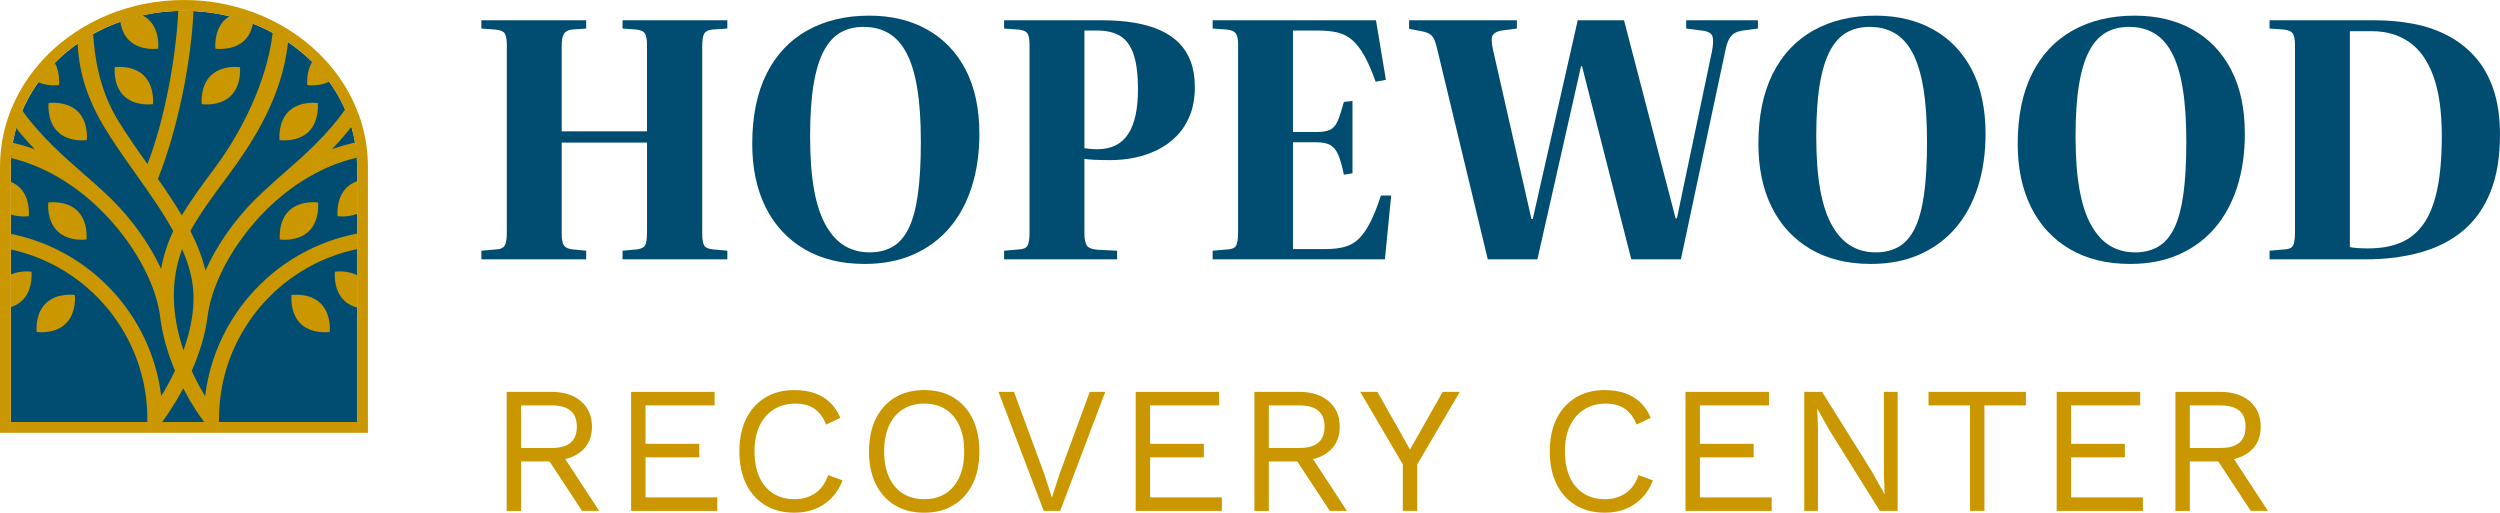 <?xml version="1.0" encoding="iso-8859-1"?>
<!-- Generator: Adobe Illustrator 29.2.1, SVG Export Plug-In . SVG Version: 9.03 Build 55982)  -->
<svg version="1.1" id="Layer_1_00000029008502268170352840000016770791557417645185_"
	 xmlns="http://www.w3.org/2000/svg" xmlns:xlink="http://www.w3.org/1999/xlink" x="0px" y="0px" viewBox="0 0 292.57 60"
	 style="enable-background:new 0 0 292.57 60;" xml:space="preserve">
<g>
	<g>
		<path style="fill:#CB9700;" d="M64.571,45.86c1.421,0,2.561,0.366,3.419,1.097
			c0.858,0.732,1.287,1.724,1.287,2.976s-0.433,2.227-1.298,2.923
			c-0.865,0.697-2.008,1.045-3.43,1.045l-0.148,0.106h-3.419v5.783H59.295V45.86
			H64.571z M64.55,52.424c0.999,0,1.741-0.207,2.227-0.623
			c0.485-0.414,0.728-1.037,0.728-1.867s-0.243-1.453-0.728-1.868
			c-0.485-0.415-1.228-0.622-2.227-0.622h-3.567v4.981H64.55z M65.52,52.761
			l4.601,7.028h-2.005l-4.01-6.099L65.52,52.761z"/>
		<path style="fill:#CB9700;" d="M73.857,59.789V45.86h9.771v1.583h-8.083v4.495h6.289v1.583
			h-6.289v4.685h8.4v1.583H73.857z"/>
		<path style="fill:#CB9700;" d="M98.6,56.222c-0.296,0.789-0.718,1.467-1.267,2.037
			c-0.549,0.57-1.192,1.002-1.931,1.298C94.664,59.852,93.858,60,92.986,60
			c-1.323,0-2.466-0.292-3.43-0.876c-0.964-0.583-1.71-1.41-2.237-2.479
			c-0.528-1.069-0.791-2.343-0.791-3.82c0-1.477,0.264-2.75,0.791-3.82
			c0.528-1.069,1.273-1.895,2.237-2.48c0.964-0.583,2.093-0.875,3.387-0.875
			c0.9,0,1.702,0.123,2.406,0.369c0.703,0.247,1.305,0.612,1.804,1.098
			c0.499,0.485,0.897,1.08,1.192,1.783l-1.667,0.781
			c-0.31-0.802-0.757-1.41-1.34-1.825c-0.584-0.415-1.34-0.622-2.269-0.622
			c-0.943,0-1.773,0.221-2.49,0.664c-0.718,0.443-1.277,1.08-1.678,1.91
			c-0.401,0.831-0.601,1.836-0.601,3.018c0,1.169,0.19,2.171,0.57,3.008
			c0.38,0.837,0.921,1.477,1.625,1.921c0.703,0.443,1.533,0.664,2.49,0.664
			c0.929,0,1.737-0.236,2.427-0.707c0.689-0.471,1.189-1.178,1.498-2.121
			L98.6,56.222z"/>
		<path style="fill:#CB9700;" d="M108.156,45.649c1.322,0,2.465,0.292,3.43,0.875
			c0.964,0.585,1.709,1.411,2.237,2.48c0.528,1.07,0.791,2.343,0.791,3.82
			c0,1.478-0.264,2.751-0.791,3.82c-0.528,1.069-1.273,1.896-2.237,2.479
			C110.622,59.708,109.479,60,108.156,60c-1.323,0-2.466-0.292-3.43-0.876
			c-0.964-0.583-1.71-1.41-2.237-2.479c-0.528-1.069-0.791-2.343-0.791-3.82
			c0-1.477,0.264-2.75,0.791-3.82c0.528-1.069,1.273-1.895,2.237-2.48
			C105.69,45.941,106.834,45.649,108.156,45.649z M108.156,47.232
			c-0.957,0-1.787,0.221-2.49,0.664c-0.704,0.443-1.245,1.084-1.625,1.921
			c-0.38,0.837-0.57,1.84-0.57,3.007c0,1.169,0.19,2.171,0.57,3.008
			c0.38,0.837,0.921,1.477,1.625,1.921c0.703,0.443,1.533,0.664,2.49,0.664
			c0.971,0,1.804-0.221,2.501-0.664c0.697-0.444,1.235-1.083,1.614-1.921
			c0.38-0.837,0.57-1.839,0.57-3.008c0-1.167-0.19-2.17-0.57-3.007
			c-0.38-0.837-0.918-1.478-1.614-1.921
			C109.961,47.453,109.127,47.232,108.156,47.232z"/>
		<path style="fill:#CB9700;" d="M129.346,45.86l-5.276,13.929h-1.921l-5.298-13.929h1.815
			l3.546,9.624l0.887,2.765l0.886-2.743l3.546-9.645H129.346z"/>
		<path style="fill:#CB9700;" d="M132.906,59.789V45.86h9.771v1.583h-8.083v4.495h6.289v1.583
			h-6.289v4.685h8.4v1.583H132.906z"/>
		<path style="fill:#CB9700;" d="M152.078,45.86c1.421,0,2.561,0.366,3.419,1.097
			c0.858,0.732,1.287,1.724,1.287,2.976s-0.433,2.227-1.298,2.923
			c-0.865,0.697-2.008,1.045-3.43,1.045l-0.148,0.106h-3.419v5.783h-1.688V45.86
			H152.078z M152.056,52.424c0.999,0,1.741-0.207,2.227-0.623
			c0.485-0.414,0.728-1.037,0.728-1.867s-0.243-1.453-0.728-1.868
			c-0.485-0.415-1.228-0.622-2.227-0.622h-3.567v4.981H152.056z M153.027,52.761
			l4.601,7.028h-2.005l-4.01-6.099L153.027,52.761z"/>
		<path style="fill:#CB9700;" d="M170.837,45.86l-4.981,8.484v5.445h-1.688V54.344
			l-4.981-8.484h2.005l2.702,4.77l1.118,1.983l1.118-1.983l2.701-4.77H170.837z"/>
		<path style="fill:#CB9700;" d="M193.441,56.222c-0.296,0.789-0.718,1.467-1.267,2.037
			c-0.549,0.57-1.192,1.002-1.931,1.298C189.504,59.852,188.699,60,187.827,60
			c-1.323,0-2.466-0.292-3.43-0.876c-0.964-0.583-1.71-1.41-2.237-2.479
			c-0.528-1.069-0.791-2.343-0.791-3.82c0-1.477,0.264-2.75,0.791-3.82
			c0.528-1.069,1.273-1.895,2.237-2.48c0.964-0.583,2.093-0.875,3.387-0.875
			c0.9,0,1.702,0.123,2.406,0.369c0.704,0.247,1.305,0.612,1.804,1.098
			c0.499,0.485,0.897,1.08,1.192,1.783l-1.667,0.781
			c-0.31-0.802-0.757-1.41-1.34-1.825c-0.584-0.415-1.34-0.622-2.269-0.622
			c-0.943,0-1.773,0.221-2.49,0.664c-0.718,0.443-1.277,1.08-1.678,1.91
			c-0.401,0.831-0.601,1.836-0.601,3.018c0,1.169,0.19,2.171,0.57,3.008
			c0.38,0.837,0.921,1.477,1.625,1.921c0.703,0.443,1.533,0.664,2.49,0.664
			c0.928,0,1.737-0.236,2.427-0.707c0.689-0.471,1.189-1.178,1.498-2.121
			L193.441,56.222z"/>
		<path style="fill:#CB9700;" d="M197.25,59.789V45.86h9.771v1.583h-8.083v4.495h6.289v1.583
			h-6.289v4.685h8.4v1.583H197.25z"/>
		<path style="fill:#CB9700;" d="M222.077,45.86v13.929h-2.089l-5.825-9.328l-1.477-2.618
			h-0.021l0.085,2.111v9.835h-1.604V45.86h2.089l5.804,9.286l1.498,2.68h0.021
			l-0.084-2.132v-9.835H222.077z"/>
		<path style="fill:#CB9700;" d="M237.087,45.86v1.583h-4.854v12.346h-1.688V47.443h-4.854
			v-1.583H237.087z"/>
		<path style="fill:#CB9700;" d="M240.69,59.789V45.86h9.771v1.583h-8.083v4.495h6.289v1.583
			h-6.289v4.685h8.4v1.583H240.69z"/>
		<path style="fill:#CB9700;" d="M259.862,45.86c1.421,0,2.56,0.366,3.419,1.097
			c0.858,0.732,1.287,1.724,1.287,2.976s-0.433,2.227-1.298,2.923
			c-0.865,0.697-2.008,1.045-3.43,1.045l-0.148,0.106h-3.419v5.783h-1.688V45.86
			H259.862z M259.84,52.424c0.999,0,1.741-0.207,2.227-0.623
			c0.485-0.414,0.728-1.037,0.728-1.867s-0.243-1.453-0.728-1.868
			c-0.485-0.415-1.228-0.622-2.227-0.622h-3.567v4.981H259.84z M260.811,52.761
			l4.601,7.028h-2.005l-4.01-6.099L260.811,52.761z"/>
	</g>
	<g>
		<path style="fill:#004D71;" d="M56.333,30.347v-1.006l1.78-0.155
			c0.464-0.025,0.78-0.174,0.948-0.444c0.167-0.271,0.251-0.794,0.251-1.567
			V5.235c0-0.644-0.085-1.089-0.251-1.335c-0.168-0.245-0.536-0.393-1.103-0.444
			l-1.625-0.116V2.373h12.266v0.967l-1.664,0.116
			c-0.439,0.052-0.749,0.212-0.929,0.484c-0.181,0.271-0.271,0.767-0.271,1.489
			v9.944h9.982V5.235c0-0.593-0.077-1.025-0.232-1.296
			c-0.155-0.271-0.504-0.432-1.045-0.484l-1.586-0.116V2.373h12.265v0.967
			l-1.741,0.116c-0.491,0.052-0.813,0.212-0.967,0.484
			c-0.155,0.271-0.232,0.767-0.232,1.489v21.9c0,0.645,0.071,1.103,0.213,1.373
			c0.142,0.271,0.496,0.433,1.063,0.484l1.664,0.155v1.006H72.855v-1.006
			l1.664-0.155c0.489-0.051,0.812-0.206,0.967-0.464
			c0.155-0.258,0.232-0.774,0.232-1.548v-10.486h-9.982v10.64
			c0,0.697,0.09,1.167,0.271,1.413c0.18,0.245,0.516,0.394,1.006,0.444
			l1.587,0.155v1.006H56.333z"/>
		<path style="fill:#004D71;" d="M101.189,30.888c-2.734,0-5.088-0.58-7.062-1.741
			c-1.973-1.161-3.482-2.792-4.527-4.894c-1.045-2.102-1.567-4.572-1.567-7.41
			c0-3.224,0.554-5.952,1.664-8.183c1.109-2.231,2.695-3.928,4.759-5.088
			c2.064-1.161,4.488-1.742,7.274-1.742c2.579,0,4.837,0.542,6.771,1.625
			c1.935,1.083,3.437,2.651,4.508,4.701c1.07,2.051,1.606,4.56,1.606,7.526
			c0,2.244-0.297,4.301-0.89,6.171c-0.594,1.87-1.464,3.476-2.611,4.817
			c-1.148,1.341-2.554,2.379-4.218,3.114S103.33,30.888,101.189,30.888z
			 M101.77,29.534c1.031,0,1.928-0.218,2.689-0.657
			c0.761-0.438,1.386-1.154,1.876-2.148c0.49-0.993,0.851-2.321,1.083-3.985
			c0.232-1.664,0.348-3.72,0.348-6.171c0-2.451-0.142-4.533-0.425-6.249
			c-0.284-1.715-0.71-3.101-1.277-4.159c-0.567-1.057-1.271-1.825-2.108-2.302
			c-0.839-0.477-1.799-0.716-2.883-0.716c-1.032,0-1.935,0.219-2.709,0.657
			c-0.774,0.439-1.426,1.155-1.954,2.148c-0.529,0.993-0.928,2.309-1.2,3.947
			c-0.271,1.639-0.406,3.656-0.406,6.055c0,2.451,0.155,4.534,0.464,6.249
			c0.309,1.715,0.774,3.114,1.393,4.198c0.619,1.083,1.355,1.877,2.206,2.38
			C99.719,29.283,100.687,29.534,101.77,29.534z"/>
		<path style="fill:#004D71;" d="M117.506,30.347v-1.006l1.779-0.155
			c0.49-0.025,0.813-0.174,0.967-0.444c0.155-0.271,0.232-0.806,0.232-1.606
			V5.235c0-0.644-0.084-1.089-0.251-1.335c-0.168-0.245-0.536-0.393-1.103-0.444
			l-1.625-0.116V2.373h11.453c1.393,0,2.664,0.096,3.812,0.29
			c1.147,0.194,2.16,0.491,3.037,0.89c0.877,0.401,1.612,0.903,2.205,1.509
			c0.593,0.607,1.045,1.335,1.354,2.186c0.31,0.851,0.464,1.832,0.464,2.94
			c0,1.239-0.188,2.328-0.561,3.27c-0.374,0.942-0.884,1.748-1.529,2.418
			c-0.645,0.671-1.393,1.219-2.244,1.645c-0.851,0.425-1.748,0.735-2.689,0.929
			c-0.942,0.193-1.902,0.29-2.883,0.29c-0.696,0-1.309-0.012-1.838-0.038
			c-0.529-0.025-0.923-0.065-1.18-0.116V27.251c0,0.645,0.084,1.123,0.251,1.432
			c0.168,0.31,0.6,0.491,1.296,0.542l2.283,0.116v1.006H117.506z M128.417,17.462
			c1.625,0,2.824-0.586,3.599-1.76c0.774-1.173,1.16-2.921,1.16-5.243
			c0-1.703-0.168-3.057-0.503-4.063s-0.851-1.728-1.548-2.167
			c-0.697-0.438-1.612-0.657-2.747-0.657h-1.471v13.774
			c0.181,0.026,0.407,0.052,0.677,0.078
			C127.856,17.45,128.133,17.462,128.417,17.462z"/>
		<path style="fill:#004D71;" d="M141.913,30.347v-1.006l1.78-0.155
			c0.49-0.025,0.813-0.174,0.967-0.444c0.155-0.271,0.232-0.806,0.232-1.606
			V5.235c0-0.644-0.091-1.089-0.271-1.335c-0.181-0.245-0.542-0.393-1.083-0.444
			l-1.625-0.116V2.373h19.114l1.161,6.964l-1.2,0.232
			c-0.439-1.238-0.877-2.25-1.316-3.037c-0.439-0.787-0.91-1.399-1.413-1.838
			c-0.503-0.438-1.077-0.735-1.722-0.89c-0.645-0.155-1.432-0.232-2.36-0.232
			h-2.863v11.878h2.747c0.696,0,1.231-0.09,1.606-0.271
			c0.374-0.181,0.671-0.529,0.89-1.045c0.219-0.516,0.458-1.251,0.716-2.205
			l1.006-0.116v8.474l-1.006,0.155c-0.207-1.006-0.425-1.78-0.657-2.321
			c-0.232-0.542-0.542-0.922-0.929-1.142c-0.387-0.218-0.916-0.328-1.586-0.328
			h-2.786v12.497h3.792c0.903,0,1.67-0.09,2.302-0.271
			c0.632-0.18,1.18-0.503,1.645-0.967c0.464-0.464,0.903-1.103,1.316-1.915
			c0.412-0.813,0.825-1.851,1.238-3.115h1.2l-0.735,7.468H141.913z"/>
		<path style="fill:#004D71;" d="M174.113,30.347l-5.958-24.763
			c-0.155-0.671-0.348-1.135-0.581-1.393s-0.645-0.438-1.238-0.542l-1.432-0.271
			v-1.006h12.614v0.967l-1.779,0.232c-0.464,0.077-0.8,0.238-1.006,0.484
			c-0.207,0.245-0.219,0.793-0.038,1.644l4.527,19.927h0.155l5.262-23.254h5.417
			l6.036,23.176h0.155l4.101-19.539c0.155-0.8,0.174-1.386,0.058-1.761
			c-0.116-0.374-0.549-0.6-1.296-0.677l-1.78-0.232V2.373h8.397v0.967
			l-1.78,0.232c-0.336,0.052-0.633,0.142-0.89,0.271s-0.484,0.354-0.677,0.677
			c-0.194,0.323-0.355,0.82-0.484,1.49l-5.185,24.337h-5.804l-5.765-22.597h-0.116
			l-5.107,22.597H174.113z"/>
		<path style="fill:#004D71;" d="M218.937,30.888c-2.734,0-5.088-0.58-7.061-1.741
			c-1.973-1.161-3.482-2.792-4.527-4.894c-1.044-2.102-1.566-4.572-1.566-7.41
			c0-3.224,0.554-5.952,1.663-8.183c1.109-2.231,2.695-3.928,4.76-5.088
			c2.063-1.161,4.488-1.742,7.274-1.742c2.579,0,4.837,0.542,6.771,1.625
			s3.437,2.651,4.507,4.701c1.07,2.051,1.606,4.56,1.606,7.526
			c0,2.244-0.297,4.301-0.89,6.171c-0.594,1.87-1.464,3.476-2.612,4.817
			c-1.148,1.341-2.554,2.379-4.217,3.114
			C222.981,30.521,221.078,30.888,218.937,30.888z M219.518,29.534
			c1.031,0,1.928-0.218,2.689-0.657c0.761-0.438,1.386-1.154,1.877-2.148
			c0.49-0.993,0.851-2.321,1.083-3.985c0.232-1.664,0.348-3.72,0.348-6.171
			c0-2.451-0.142-4.533-0.426-6.249c-0.284-1.715-0.71-3.101-1.276-4.159
			c-0.568-1.057-1.271-1.825-2.109-2.302c-0.838-0.477-1.799-0.716-2.883-0.716
			c-1.032,0-1.935,0.219-2.708,0.657c-0.774,0.439-1.426,1.155-1.954,2.148
			c-0.529,0.993-0.929,2.309-1.2,3.947c-0.271,1.639-0.406,3.656-0.406,6.055
			c0,2.451,0.155,4.534,0.464,6.249c0.31,1.715,0.774,3.114,1.393,4.198
			s1.354,1.877,2.205,2.38C217.467,29.283,218.435,29.534,219.518,29.534z"/>
		<path style="fill:#004D71;" d="M249.284,30.888c-2.734,0-5.088-0.58-7.062-1.741
			c-1.973-1.161-3.482-2.792-4.527-4.894c-1.045-2.102-1.567-4.572-1.567-7.41
			c0-3.224,0.554-5.952,1.664-8.183c1.109-2.231,2.695-3.928,4.759-5.088
			c2.064-1.161,4.488-1.742,7.274-1.742c2.579,0,4.837,0.542,6.771,1.625
			s3.437,2.651,4.508,4.701c1.07,2.051,1.606,4.56,1.606,7.526
			c0,2.244-0.297,4.301-0.89,6.171c-0.594,1.87-1.464,3.476-2.611,4.817
			c-1.148,1.341-2.554,2.379-4.218,3.114
			C253.327,30.521,251.425,30.888,249.284,30.888z M249.865,29.534
			c1.031,0,1.928-0.218,2.689-0.657c0.761-0.438,1.386-1.154,1.876-2.148
			c0.49-0.993,0.851-2.321,1.083-3.985c0.232-1.664,0.348-3.72,0.348-6.171
			c0-2.451-0.142-4.533-0.425-6.249c-0.284-1.715-0.71-3.101-1.277-4.159
			c-0.567-1.057-1.271-1.825-2.108-2.302c-0.839-0.477-1.799-0.716-2.883-0.716
			c-1.032,0-1.935,0.219-2.709,0.657c-0.774,0.439-1.426,1.155-1.954,2.148
			c-0.529,0.993-0.928,2.309-1.2,3.947c-0.271,1.639-0.406,3.656-0.406,6.055
			c0,2.451,0.155,4.534,0.464,6.249c0.309,1.715,0.774,3.114,1.393,4.198
			s1.355,1.877,2.206,2.38C247.814,29.283,248.781,29.534,249.865,29.534z"/>
		<path style="fill:#004D71;" d="M265.601,30.347v-1.006l1.779-0.155
			c0.49-0.025,0.813-0.174,0.967-0.444c0.155-0.271,0.232-0.806,0.232-1.606
			V5.235c0-0.644-0.091-1.089-0.271-1.335c-0.181-0.245-0.541-0.393-1.083-0.444
			l-1.625-0.116V2.373h12.343c1.522,0,3.004,0.135,4.449,0.406
			s2.78,0.723,4.005,1.354c1.224,0.633,2.302,1.465,3.23,2.496
			c0.929,1.032,1.651,2.302,2.167,3.811c0.516,1.509,0.774,3.283,0.774,5.32
			c0,2.606-0.368,4.831-1.103,6.675c-0.736,1.844-1.787,3.346-3.154,4.508
			c-1.367,1.16-3.024,2.018-4.972,2.573c-1.948,0.555-4.121,0.832-6.52,0.832
			H265.601z M277.131,29.07c1.444,0,2.702-0.218,3.772-0.657
			c1.07-0.438,1.967-1.161,2.689-2.167s1.264-2.354,1.625-4.043
			c0.361-1.689,0.541-3.799,0.541-6.327c0-2.837-0.328-5.159-0.987-6.964
			c-0.657-1.805-1.599-3.134-2.824-3.985c-1.226-0.851-2.677-1.277-4.353-1.277
			h-2.593v25.266c0.258,0.052,0.574,0.091,0.948,0.116
			C276.324,29.058,276.718,29.07,277.131,29.07z"/>
	</g>
	<g>
		<g>
			<path style="fill:#004D71;" d="M41.792,19.476c0-10.057-9.072-18.21-20.263-18.21
				c-2.448,0-4.795,0.39-6.967,1.105C13.01,2.881,11.547,3.558,10.2,4.376
				C9.391,4.867,8.624,5.409,7.904,5.996c-0.72,0.588-1.392,1.222-2.012,1.896
				c-0.619,0.674-1.186,1.39-1.693,2.141c-0.339,0.501-0.651,1.017-0.935,1.548
				c-1.28,2.388-1.998,5.066-1.998,7.895v16.66v13.251h20.263h0h20.263
				V36.136V19.476z"/>
		</g>
		<g>
			<g>
				<path style="fill:#CB9700;" d="M39.193,31.798c0,0-0.248,2.079,1.075,3.361
					c0.457,0.443,1.004,0.693,1.524,0.834v-3.787
					C40.567,31.59,39.193,31.798,39.193,31.798z"/>
			</g>
			<g>
				<path style="fill:#CB9700;" d="M38.582,38.851c0,0,0.248-2.08-1.075-3.361
					c-1.323-1.282-3.394-0.968-3.394-0.968s-0.248,2.079,1.075,3.361
					C36.512,39.165,38.582,38.851,38.582,38.851z"/>
			</g>
			<g>
				<path style="fill:#CB9700;" d="M3.681,31.798c0,0-1.241-0.185-2.415,0.325v3.817
					c0.463-0.148,0.936-0.39,1.34-0.781C3.929,33.877,3.681,31.798,3.681,31.798z
					"/>
			</g>
			<g>
				<path style="fill:#CB9700;" d="M5.367,35.49c-1.323,1.282-1.075,3.361-1.075,3.361
					s2.071,0.314,3.394-0.968c1.323-1.282,1.075-3.361,1.075-3.361
					S6.69,34.208,5.367,35.49z"/>
			</g>
			<g>
				<path style="fill:#CB9700;" d="M39.508,25.301c0,0,1.151,0.173,2.284-0.269v-3.827
					c-0.421,0.151-0.843,0.38-1.209,0.735
					C39.26,23.222,39.508,25.301,39.508,25.301z"/>
			</g>
			<g>
				<path style="fill:#CB9700;" d="M36.145,27.057c1.323-1.282,1.075-3.361,1.075-3.361
					s-2.071-0.314-3.394,0.968s-1.075,3.361-1.075,3.361
					S34.822,28.339,36.145,27.057z"/>
			</g>
			<g>
				<path style="fill:#CB9700;" d="M3.367,25.301c0,0,0.248-2.079-1.075-3.361
					c-0.312-0.303-0.667-0.514-1.026-0.664v3.821
					C2.337,25.455,3.367,25.301,3.367,25.301z"/>
			</g>
			<g>
				<path style="fill:#CB9700;" d="M5.654,23.696c0,0-0.248,2.079,1.075,3.361
					s3.394,0.968,3.394,0.968s0.248-2.08-1.075-3.361S5.654,23.696,5.654,23.696z"/>
			</g>
			<g>
				<path style="fill:#CB9700;" d="M25.215,5.696c0,0,2.07,0.314,3.393-0.968
					c0.596-0.577,0.872-1.316,0.997-1.954c-0.887-0.347-1.806-0.637-2.754-0.868
					c-0.196,0.119-0.385,0.259-0.561,0.43C24.967,3.616,25.215,5.696,25.215,5.696z"
					/>
			</g>
			<g>
				<path style="fill:#CB9700;" d="M27.003,11.224c1.323-1.282,1.075-3.361,1.075-3.361
					s-2.071-0.314-3.394,0.968c-1.323,1.282-1.075,3.361-1.075,3.361
					S25.68,12.505,27.003,11.224z"/>
			</g>
			<g>
				<path style="fill:#CB9700;" d="M18.512,5.696c0,0,0.248-2.079-1.075-3.361
					c-0.234-0.227-0.492-0.402-0.758-0.539c-0.721,0.159-1.429,0.349-2.117,0.576
					c-0.162,0.053-0.32,0.116-0.48,0.173c0.101,0.684,0.368,1.535,1.036,2.184
					C16.441,6.009,18.512,5.696,18.512,5.696z"/>
			</g>
			<g>
				<path style="fill:#CB9700;" d="M17.9,12.192c0,0,0.248-2.079-1.075-3.361
					c-1.323-1.282-3.394-0.968-3.394-0.968s-0.248,2.08,1.075,3.361
					S17.9,12.192,17.9,12.192z"/>
			</g>
			<g>
				<path style="fill:#CB9700;" d="M35.963,9.956c0,0,1.346,0.203,2.561-0.391
					c-0.596-0.823-1.259-1.603-1.991-2.327C35.79,8.471,35.963,9.956,35.963,9.956z"
					/>
			</g>
			<g>
				<path style="fill:#CB9700;" d="M36.109,15.424c1.323-1.282,1.075-3.361,1.075-3.361
					s-2.07-0.314-3.393,0.968s-1.075,3.361-1.075,3.361
					S34.786,16.706,36.109,15.424z"/>
			</g>
			<g>
				<path style="fill:#CB9700;" d="M6.911,9.956c0,0,0.164-1.386-0.495-2.593
					c-0.175,0.176-0.356,0.348-0.523,0.53c-0.506,0.551-0.966,1.135-1.398,1.737
					C5.669,10.14,6.911,9.956,6.911,9.956z"/>
			</g>
			<g>
				<path style="fill:#CB9700;" d="M10.159,16.392c0,0,0.248-2.08-1.075-3.361
					s-3.394-0.968-3.394-0.968s-0.248,2.079,1.075,3.361
					C8.089,16.706,10.159,16.392,10.159,16.392z"/>
			</g>
			<g>
				<path style="fill:#CB9700;" d="M41.127,14.84c-0.203-0.693-0.453-1.369-0.741-2.027
					c-2.121,3.036-4.926,5.494-7.277,7.547c-0.884,0.772-1.713,1.507-2.426,2.191
					l0,0c-0.284,0.261-0.565,0.53-0.841,0.806
					c-2.466,2.464-4.488,5.401-5.796,8.309c-0.37-1.576-0.99-3.12-1.765-4.638
					c0.054-0.099,0.109-0.199,0.165-0.298c1.196-2.081,2.652-4.036,4.061-5.926
					c3.212-4.312,6.512-9.478,7.207-15.877c-0.576-0.39-1.177-0.753-1.799-1.087
					c-0.695,5.809-3.686,11.669-6.837,15.9c-1.298,1.742-2.635,3.539-3.801,5.468
					c-0.852-1.444-1.812-2.867-2.795-4.272c2.34-5.888,3.881-13.636,4.162-19.642
					c-0.37-0.018-0.742-0.029-1.117-0.029h-0c-0.222,0-0.443,0.007-0.663,0.013
					C20.611,6.627,19.276,14.062,17.256,19.198c-1.298-1.83-2.524-3.563-3.57-5.314
					c-2.119-3.547-2.642-7.453-2.784-9.907C10.666,4.108,10.429,4.237,10.2,4.376
					c-0.382,0.232-0.754,0.478-1.117,0.732c0.139,2.599,0.711,5.735,3.074,9.69
					c1.099,1.839,2.426,3.71,3.709,5.519c1.566,2.208,3.16,4.455,4.408,6.729
					c-0.674,1.412-1.147,2.891-1.418,4.422c-1.323-2.84-3.331-5.7-5.764-8.112
					c-0.282-0.279-0.567-0.551-0.856-0.815v-0
					c-0.713-0.685-1.552-1.409-2.436-2.181c-2.317-2.022-5.074-4.437-7.184-7.411
					c-0.283,0.662-0.525,1.343-0.721,2.04c0.693,0.882,1.432,1.712,2.188,2.496
					c-0.85-0.315-1.71-0.572-2.576-0.775c-0.099,0.585-0.173,1.178-0.208,1.78
					c3.766,0.922,7.402,3.02,10.54,6.131c3.671,3.639,6.312,8.319,6.872,12.215
					l0.001-0c0.196,1.726,0.618,3.492,1.269,5.281
					c0.159,0.437,0.326,0.86,0.498,1.267c-0.029,0.061-0.058,0.123-0.087,0.183
					c-0.516,1.068-1.053,2.015-1.526,2.784c-1.148-9.488-8.34-17.137-17.599-18.981
					v1.819c9.123,1.985,15.978,10.121,15.978,19.83v0.368h1.729
					c0.365-0.487,1.395-1.919,2.47-3.94c1.063,2.058,2.086,3.458,2.455,3.94
					h1.732V49.018c0-9.774,6.947-17.951,16.161-19.867v-1.816
					c-9.353,1.78-16.636,9.474-17.784,19.033
					c-0.488-0.8-1.045-1.804-1.572-2.959c0.86-1.946,1.609-4.208,1.883-6.574
					l0,0c0.562-3.907,3.149-8.588,6.783-12.217
					c3.16-3.156,6.841-5.268,10.657-6.168c-0.037-0.597-0.104-1.187-0.203-1.768
					c-0.915,0.206-1.824,0.461-2.719,0.792
					C39.631,16.65,40.404,15.773,41.127,14.84z M21.474,40.996
					c-1.451-4.271-1.503-8.244-0.161-11.853c0.599,1.368,1.033,2.745,1.223,4.127
					C22.903,35.945,22.304,38.691,21.474,40.996z"/>
			</g>
		</g>
		<g>
			<path style="fill:#CB9700;" d="M43.006,18.203c-0.042-0.594-0.111-1.181-0.211-1.759
				c-0.17-0.981-0.422-1.937-0.749-2.864c-0.243-0.689-0.529-1.36-0.852-2.014
				c-0.476-0.964-1.034-1.887-1.67-2.761c-0.642-0.883-1.358-1.717-2.146-2.492
				C35.257,4.223,32.637,2.554,29.691,1.458c-0.111-0.041-0.223-0.08-0.335-0.12
				C26.928,0.478,24.29,0,21.529,0C15.222,0,9.54,2.466,5.599,6.388
				c-0.79,0.786-1.505,1.634-2.146,2.529c-0.632,0.882-1.188,1.812-1.658,2.784
				c-0.317,0.656-0.599,1.329-0.835,2.02C0.656,14.609,0.421,15.524,0.259,16.46
				c-0.101,0.582-0.169,1.174-0.211,1.772C0.02,18.644,0,19.058,0,19.476v1.49
				v3.39v2.801v1.8v4.135v3.044v0.02v13.231v1.266h1.266h15.978h0.744h3.541
				h3.39h0.712h16.161h1.266v-1.266v-13.227v-0.024v-2.783v-4.423v-1.798v-2.968
				v-3.214v-1.474C43.057,19.048,43.037,18.624,43.006,18.203z M41.792,21.205v3.827
				v2.302v1.816v3.055v3.787v0.143v13.251h-0H25.631h-1.732h-2.369h-0
				h-2.556h-1.729H1.266V36.136v-0.196v-3.817v-2.935v-1.819V25.097v-3.821v-1.8
				c0-0.331,0.012-0.659,0.031-0.986c0.036-0.602,0.109-1.195,0.208-1.78
				c0.099-0.584,0.229-1.157,0.388-1.721c0.197-0.697,0.438-1.377,0.721-2.04
				c0.199-0.464,0.411-0.923,0.649-1.368c0.285-0.531,0.597-1.047,0.935-1.548
				c0.093-0.138,0.198-0.268,0.295-0.403c0.432-0.602,0.892-1.187,1.398-1.737
				c0.167-0.182,0.348-0.354,0.523-0.53c0.473-0.476,0.963-0.937,1.489-1.366
				C8.284,5.687,8.678,5.391,9.082,5.108c0.363-0.254,0.735-0.5,1.117-0.732
				c0.229-0.139,0.466-0.268,0.702-0.399c1.005-0.558,2.069-1.038,3.18-1.433
				c0.16-0.057,0.318-0.12,0.48-0.173c0.688-0.227,1.396-0.416,2.117-0.576
				c1.348-0.298,2.748-0.475,4.187-0.516c0.22-0.006,0.441-0.013,0.663-0.013
				h0c0.375,0,0.747,0.011,1.117,0.029c1.448,0.071,2.854,0.281,4.205,0.61
				c0.947,0.231,1.867,0.522,2.754,0.868c0.799,0.312,1.571,0.669,2.312,1.067
				c0.622,0.334,1.222,0.697,1.799,1.087c1.018,0.69,1.962,1.463,2.818,2.31
				c0.732,0.724,1.395,1.504,1.991,2.327c0.736,1.017,1.361,2.104,1.862,3.248
				c0.288,0.658,0.538,1.334,0.741,2.027c0.176,0.603,0.32,1.217,0.427,1.842
				c0.099,0.581,0.167,1.17,0.203,1.768c0.021,0.34,0.034,0.681,0.034,1.025
				V21.205z"/>
		</g>
	</g>
</g>
</svg>
